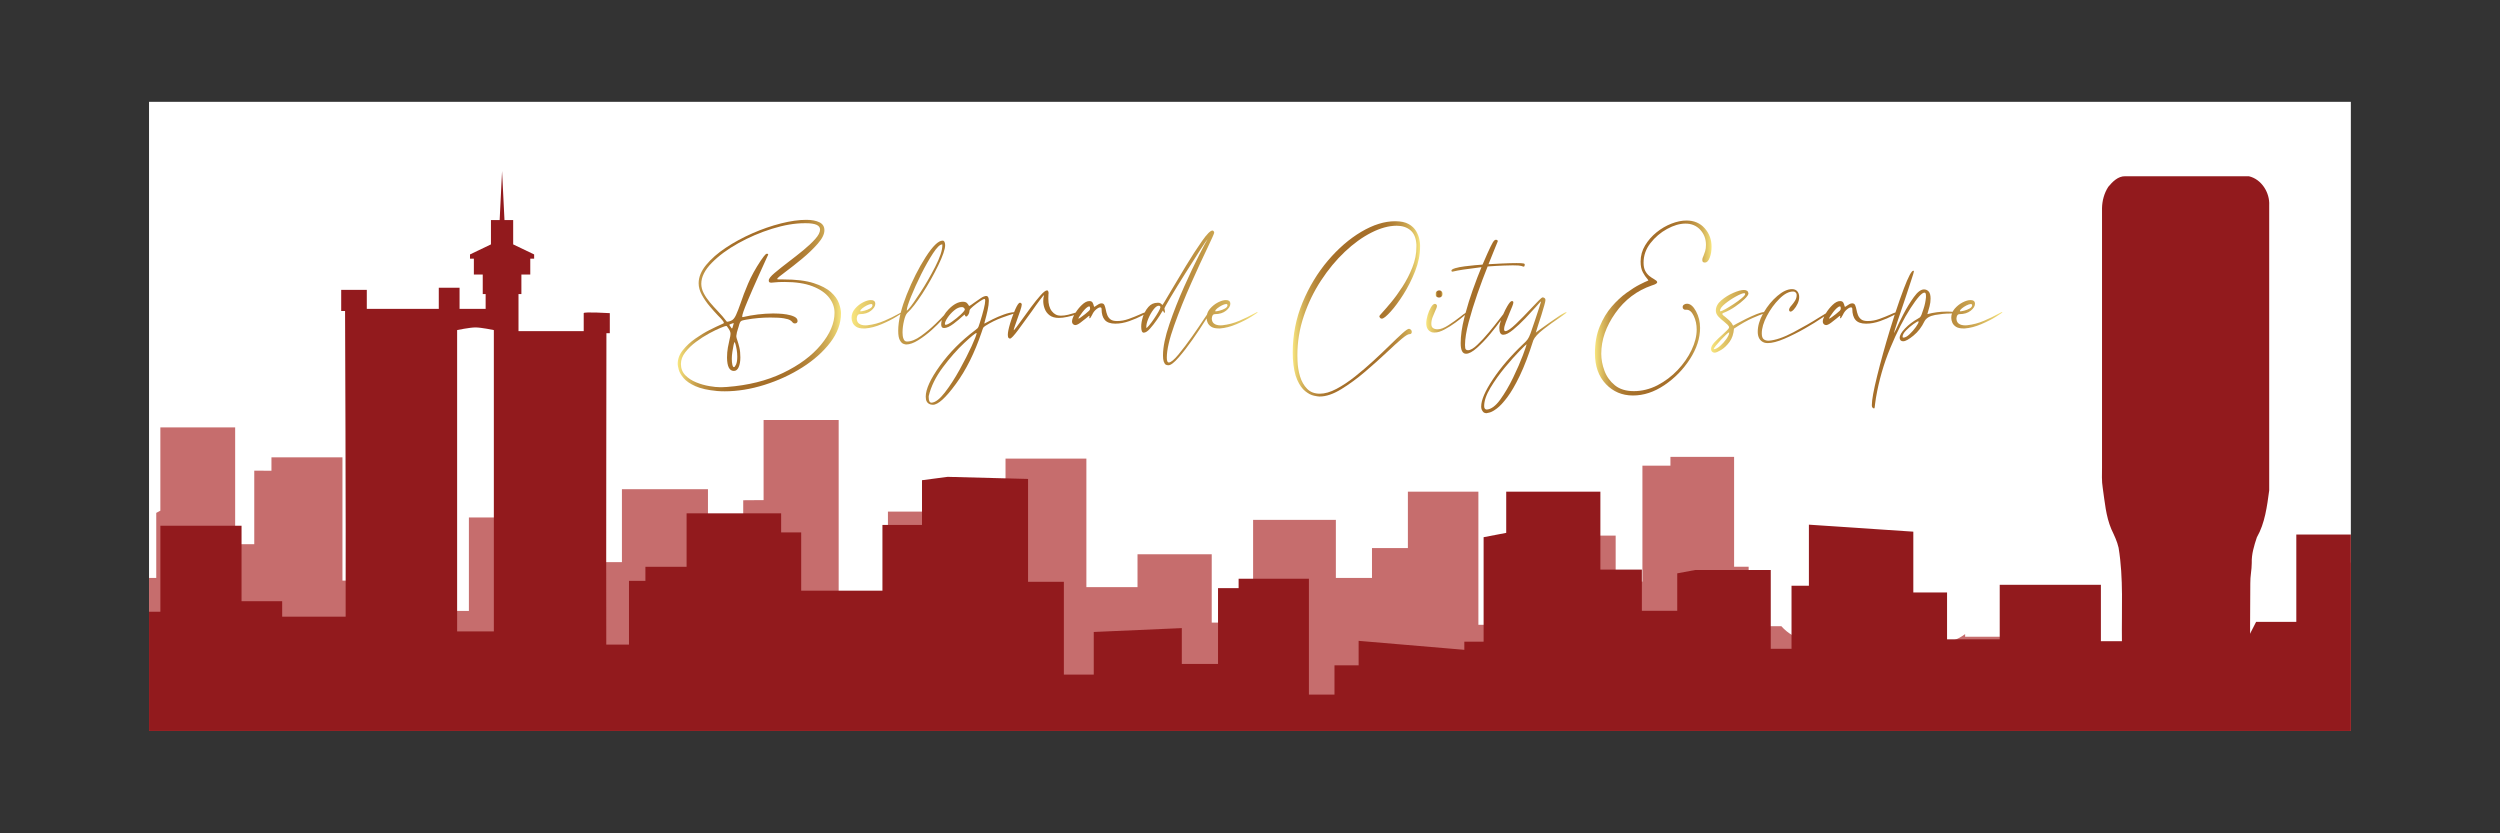 <?xml version="1.0" encoding="UTF-8"?><svg id="a" xmlns="http://www.w3.org/2000/svg" width="1058.33mm" height="352.78mm" xmlns:xlink="http://www.w3.org/1999/xlink" viewBox="0 0 3000 1000"><rect x="0" y="0" width="3000" height="1000" fill="#333333" stroke="none"/><defs><linearGradient id="b" x1="813.21" y1="366.67" x2="1009.2" y2="366.67" gradientUnits="userSpaceOnUse"><stop offset="0" stop-color="#f8e67e"/><stop offset=".02" stop-color="#edd673"/><stop offset=".07" stop-color="#d7b65c"/><stop offset=".12" stop-color="#c49b49"/><stop offset=".18" stop-color="#b6873b"/><stop offset=".24" stop-color="#ac7930"/><stop offset=".32" stop-color="#a6702a"/><stop offset=".45" stop-color="#a56e29"/><stop offset=".64" stop-color="#a6702a"/><stop offset=".73" stop-color="#ab772f"/><stop offset=".8" stop-color="#b48439"/><stop offset=".86" stop-color="#c19746"/><stop offset=".92" stop-color="#d2af57"/><stop offset=".97" stop-color="#e6cd6c"/><stop offset="1" stop-color="#f8e67e"/></linearGradient><linearGradient id="c" x1="1021.86" y1="381.18" x2="1509.29" y2="381.18" xlink:href="#b"/><linearGradient id="d" x1="1551.28" y1="370.64" x2="1704.09" y2="370.64" xlink:href="#b"/><linearGradient id="e" x1="1722.64" y1="352.76" x2="1731.25" y2="352.76" xlink:href="#b"/><linearGradient id="f" x1="1711.51" y1="391.8" x2="1880" y2="391.8" xlink:href="#b"/><linearGradient id="g" x1="1913.91" y1="369.62" x2="2053.9" y2="369.62" xlink:href="#b"/><linearGradient id="h" x1="2053.22" y1="407.49" x2="2402.87" y2="407.49" xlink:href="#b"/></defs><rect x="178.84" y="122.19" width="2642.18" height="754.91" fill="#fff" stroke-width="0"/><path d="M2808.86,678.75c-2.76,3.18-5.72,6.17-8.82,9.03-.49,9.31-3.86,18.09-9.28,25.86v77.93h-12.43v7.61h-13.86v-18.39l-12.88-7.12-2.86-26.5c-28.05,17.12-58.12,30.55-89.23,41.37-1.02.59-2.04,1.18-3.14,1.71-45.56,22.2-111.29,27.32-157.67,5.52-22.31-10.48-27.64-33.48-22.71-54.3-.7-.71-1.43-1.39-2.14-2.09.1.28-3.6-2.77-6.03-4.45-.56-.28-1.04-.53-1.47-.75-1.59-.5-3.19-.94-4.81-1.33,1.51.55-7.15-.5-8.64-.44-2.63.14-5.26.35-7.88.66.59-.08,1.07-.15,1.57-.22-11.37,1.54-22.86,3.02-34.02,2.89v28.35h-54.39v-3.19c-8.79,6.6-19.73,10.67-31.23,11.45-26.77,1.82-53.79-5.51-79.89-10.64-4.8-.94-9.62-1.86-14.46-2.63,1.04.35-11.99-.87-13.59-.89-2.55-.04-5.09.07-7.64.21-.45.09-.9.18-1.46.29-1.37.45-2.4.77-3.11.97-1.6.92-3.16,1.89-4.66,2.98-20.49,13.57-49.09,6.5-64.52-11.25h-19.55v19.51h-19.68v-90.82h-17.46v-131.83h-76.4v10.51h-33.62v139.14h-32.1v-55.22h-91.43v14.55h-29.16v92.49h-44.14v-159.7h-84.6v67.64h-43.08v35.83h-43.35v-69.65h-99.31v123.24h-49.65v-81.97h-89.06v39.41h-61.36v-154.23h-97.03v43.1h-7.12v172.61h-52.81v-152.12h-81.18v115.07h-59.11v-224.94h-90.1v96.1l-24.45.18v28.56h-15.5v54.38h-26.8v-96.16h-103.25v87.49h-76.45v-53.6h-107.19v112.13h-43.35v-140.02h-77.24v103.66h-31.14v-147.95h-85.2v16.09l-20.63-.08v88.26h-22.92v-140.21h-89.77v99.99l-4.92,2.62v78.03h-8.68v183.61h2642.18v-202h-9.24c-.91,1.24-1.88,2.46-2.92,3.65Z" fill="#c66d6d" stroke-width="0"/><path d="M2529.91,224.23c5.06-6.11,11.69-12.91,20.24-12.74,49.55.17,98.92-.17,148.47,0,15.18,3.49,25.3,19.71,24.42,34.89-.17,113.92.17,228.02,0,342.12-2.62,19.19-5.06,39.25-14.83,56.35-3.31,9.94-6.46,20.24-6.11,30.71,0,8.2-1.92,16.22-1.74,24.42-.35,33.67-.35,67.34,0,101.19,9.77-.17,19.71-.17,29.66-.17v17.62h-219.82v-49.02c12.04-.35,24.08,0,36.11-.17-.52-37.51,2.09-75.19-4.01-112.18-1.74-7.85-5.41-15.18-8.72-22.33-6.63-15.7-7.85-32.8-10.29-49.37-1.4-8.37-.87-16.75-.87-25.12V249.88c.17-9.07,2.62-18.14,7.5-25.65h0Z" fill="#921a1d" stroke-width="0"/><path d="M2755.57,641.45v104.78h-48.23l-7.83,15.28h-23.68v25.21h-76.55v19.76h-41.95v-27.07h-36.26v-77.64h-121.41v65.41h-63.19v-56.2h-40.49v-72.99l-125.3-8.4v73.3h-20.85v75.64h-24.92v-94.51h-90.83l-21.39,3.99v44.92h-42.44v-49.44h-49.79v-93.48h-113v49.42l-27.12,5.2v125.35h-23.14v9.79l-126.84-10.76v29.4h-28.97v35.07h-30.68v-139.04h-84.37v11.28h-24.71v90.98h-43.46v-42.98l-105.67,4.63v51.13h-35.87v-111.31h-42.97v-123.46l-96.51-2.51-30.75,4.04v53.7h-47.48v78.86h-97.49v-69.91h-24.07v-22.92h-113.45v64.18h-49.41v16.87h-19.72v76.5h-27.24c-.27-77.51.17-373.66.17-373.66h4.06v-24.1s-31.31-1.91-31.31,0v21.56h-78.26v-44.42h3.47v-23.47h10.66v-19.04h4.64v-5.08l-25.16-12.06v-29.18h-10.43l-2.9-58.79-2.9,58.79h-10.43v29.18l-25.15,12.06v5.08h4.64v19.04h10.65v23.47h3.48v17.76h-31.3v-25.38h-24.93v25.38h-86.38v-22.84h-30.72v25.39h4.64s1.06,254.61.7,366.77h-76.17v-18.58h-48.75v-90.53h-97.41v103.21h-13.59v142.99h2642.18v-235.64h-65.45ZM592.61,757.65h-44.06v-361.56s15.07-3.18,22.03-3.18,22.03,3.18,22.03,3.18v361.56Z" fill="#921a1d" stroke-width="0"/><path d="M869.38,469.56c-3.04,0-5.96-.11-8.77-.34-11.02-1.01-19.73-2.95-26.14-5.82-6.41-2.87-11.13-6.1-14.17-9.7-3.04-3.6-4.98-6.97-5.82-10.12-.84-3.15-1.26-5.4-1.26-6.75,0-5.96,2.05-11.5,6.16-16.61,4.1-5.12,9.08-9.73,14.93-13.83,5.85-4.1,11.55-7.56,17.12-10.37,5.57-2.81,10.04-4.95,13.41-6.41,2.59-1.12,3.88-1.8,3.88-2.02,0-1.35-2.36-4.33-7.08-8.94-3.15-3.26-6.52-7.02-10.12-11.3-3.6-4.27-6.69-8.77-9.28-13.49-2.59-4.72-3.88-9.39-3.88-14,0-7.31,3.01-14.62,9.02-21.93,6.01-7.31,13.89-14.19,23.61-20.66,9.73-6.46,20.35-12.23,31.88-17.29,11.52-5.06,22.96-9.02,34.32-11.89,11.36-2.87,21.48-4.3,30.36-4.3,6.52,0,11.78.99,15.77,2.95,3.99,1.97,5.99,5.14,5.99,9.53,0,4.72-2.7,10.15-8.1,16.28-5.4,6.13-11.64,12.12-18.72,17.96-7.08,5.85-13.49,10.91-19.23,15.18-7.08,5.17-10.63,8.15-10.63,8.94,0,.45.73.68,2.19.68h5.06c15.07,0,27.18,1.46,36.35,4.38,9.16,2.93,16.13,6.55,20.91,10.88,4.78,4.33,7.98,8.8,9.61,13.41,1.63,4.61,2.45,8.6,2.45,11.98,0,12.14-4.27,23.81-12.82,35-8.55,11.19-19.73,21.17-33.57,29.94-13.83,8.77-28.95,15.74-45.37,20.92-16.42,5.17-32.44,7.76-48.07,7.76ZM817.09,436.67c0,5.51,1.77,10.06,5.31,13.66,3.54,3.6,7.9,6.44,13.07,8.52,5.17,2.08,10.4,3.57,15.69,4.47,5.28.9,9.61,1.35,12.99,1.35.56,0,1.63-.03,3.21-.08,1.57-.06,3.26-.14,5.06-.25,25.41-1.91,47.79-7.51,67.13-16.78,19.34-9.27,34.49-20.49,45.45-33.65,10.96-13.16,16.45-26.03,16.45-38.62,0-6.52-2.19-12.59-6.58-18.22-4.39-5.62-11.02-10.15-19.9-13.58-8.88-3.43-20.13-5.14-33.73-5.14-5.06,0-8.94.17-11.64.51-1.58.23-2.87.34-3.88.34-1.12,0-1.94-.17-2.45-.51s-.76-1.07-.76-2.19c0-2.02,2.33-5,7-8.94,4.67-3.93,10.32-8.43,16.95-13.49,5.96-4.5,11.78-9.08,17.46-13.75,5.68-4.67,10.46-9.16,14.34-13.49,3.88-4.33,5.82-8.12,5.82-11.39,0-5.06-5.68-7.59-17.04-7.59h-1.52c-11.81,0-24.82,2.22-39.05,6.66-14.23,4.44-27.75,10.23-40.56,17.37-12.82,7.14-23.42,14.99-31.79,23.53-8.38,8.55-12.57,16.92-12.57,25.13,0,3.82.98,7.62,2.95,11.39,1.97,3.77,4.47,7.45,7.51,11.05,3.04,3.6,6.13,7.03,9.28,10.29,4.05,4.27,7.48,8.27,10.29,11.98.11.11.17.22.17.34.22.11.42.22.59.34.17.11.36.17.59.17,1.46-.23,2.87-.62,4.22-1.18,2.36-.9,4.39-3.2,6.07-6.92,1.69-3.71,3.54-8.49,5.57-14.34,2.25-6.86,5.23-14.64,8.94-23.36,3.71-8.71,8.77-17.9,15.18-27.58,1.57-2.25,2.81-3.96,3.71-5.14.9-1.18,1.63-1.99,2.19-2.45.56-.45,1.07-.67,1.52-.67s.78.06,1.01.17c.22.11.36.25.42.42.06.17.08.31.08.42v.17l-1.52,3.2c-2.25,4.95-5.71,12.59-10.37,22.94-4.67,10.35-9.05,20.41-13.16,30.19-4.11,9.78-6.16,15.74-6.16,17.88,0,.45.22.67.67.67,12.03-2.81,24.23-4.27,36.6-4.38,1.01,0,3.09.06,6.24.17,3.15.11,6.46.45,9.95,1.01,3.48.56,6.52,1.46,9.11,2.7,2.58,1.24,3.88,2.92,3.88,5.06v.34c0,.67-.28,1.29-.84,1.85-.56.56-1.29.84-2.19.84s-1.55-.14-1.94-.42c-.4-.28-.82-.65-1.27-1.1-.45-.79-1.38-1.6-2.78-2.45-1.41-.84-3.91-1.58-7.51-2.19-3.6-.62-9-.93-16.19-.93-9.56,0-19.12.84-28.67,2.53-.67.11-1.29.22-1.85.34-1.8.34-3.09.67-3.88,1.01-.79.34-1.43,1.01-1.94,2.02s-1.04,2.64-1.6,4.89c-.23.79-.51,1.69-.84,2.7-1.01,2.81-1.69,5.73-2.02,8.77,0,1.24.45,3.04,1.35,5.4.79,2.25,1.57,5.03,2.36,8.35.79,3.31,1.18,7.28,1.18,11.89s-.67,8.6-2.02,11.64c-1.35,3.04-3.26,4.56-5.73,4.56-5.4,0-8.15-5.34-8.26-16.02,0-4.27.34-8.26,1.01-11.98.67-3.71,1.35-6.97,2.02-9.78.79-3.04,1.18-5.29,1.18-6.75,0-1.35-.34-2.67-1.01-3.96-.67-1.29-1.8-3.01-3.37-5.14-.11-.11-.25-.2-.42-.25-.17-.06-.37-.09-.59-.09-.67,0-2.92.79-6.75,2.36-3.82,1.57-8.38,3.79-13.66,6.66-5.29,2.87-10.49,6.21-15.6,10.03-5.12,3.82-9.42,7.98-12.9,12.48-3.49,4.5-5.23,9.16-5.23,14ZM880.34,387.76c-.23,0-.62.09-1.18.25-.56.17-1.12.36-1.69.59-.56.22-1.07.42-1.52.59-.45.17-.67.36-.67.59,0,.34.28.9.84,1.69.22.11.39.28.51.51.79,1.46,1.35,2.19,1.69,2.19.22,0,.45-.31.67-.93.22-.62.45-1.38.67-2.28.22-1.01.51-2.02.84-3.04h.17c0-.11-.11-.17-.34-.17ZM881.52,410.53c-.34.11-.76,1.32-1.26,3.63-.51,2.3-.99,5.03-1.43,8.18-.45,3.15-.67,5.84-.67,8.1,0,2.92.22,5.34.67,7.25.45,1.91,1.07,2.87,1.85,2.87s1.66-1.07,2.61-3.2c.95-2.14,1.43-5.23,1.43-9.28,0-2.92-.23-5.71-.67-8.35-.45-2.64-.93-4.83-1.43-6.58-.51-1.75-.87-2.61-1.1-2.61Z" fill="url(#b)" stroke-width="0"/><path d="M1509.11,374.59h-.83c-1.01.46-2.54,1.25-4.56,2.36-4.17,2.36-9.56,4.98-16.19,7.86-6.63,2.86-13.43,4.68-20.41,5.48-.77.12-1.57.16-2.36.16-7.08-.1-10.61-2.92-10.61-8.43.34-3.37,1.51-5.06,3.53-5.06,5.63,0,10.16-1.37,13.59-4.13,3.41-2.76,5.14-5.54,5.14-8.35,0-.44-.08-1.01-.26-1.69-.16-.67-.65-1.29-1.43-1.85-.79-.58-2.02-.85-3.71-.85-2.7,0-5.85.93-9.44,2.78-3.61,1.86-6.78,4.4-9.54,7.6-1.85,2.16-3.08,4.52-3.67,7.06-.89,1.29-2.06,3.02-3.49,5.16-3.83,5.85-8.57,12.84-14.24,20.93-5.69,8.09-11.17,15.34-16.45,21.74-5.3,6.41-9.17,9.62-11.65,9.62-1.57,0-2.36-1.9-2.36-5.73,0-9.44,2.98-22.46,8.95-39.04,5.95-16.59,12.7-33.35,20.24-50.27,7.54-16.92,14.11-31.17,19.74-42.75,5.28-11.13,7.92-17.08,7.92-17.88,0-.67-.2-1.27-.58-1.77-.4-.52-.87-.81-1.45-.93-2.46,0-6.69,4.25-12.64,12.74-5.97,8.49-12.32,18.29-19.07,29.42-6.75,11.13-12.76,21.21-18.05,30.2-3.04,5.18-5.48,9.3-7.34,12.4-1.85,3.09-2.9,4.64-3.11,4.64-1.35-1.81-2.92-2.7-4.72-2.7h-1.01c-4.38,0-8.03,1.65-10.95,4.98-1.79,2-3.27,4.23-4.48,6.67-1.49.44-3.53,1.27-6.15,2.52-3.71,1.69-8,3.39-12.82,5.14-4.84,1.75-9.56,2.62-14.17,2.62-3.61,0-6.27-.71-8.02-2.1-1.75-1.41-3.02-3.15-3.79-5.24-.79-2.08-1.35-4.13-1.69-6.15-.46-2.14-.99-3.97-1.61-5.48-.62-1.53-1.83-2.28-3.63-2.28-1.13,0-2.24.34-3.37,1.01-1.13.67-2.2,1.35-3.21,2.02-1.01.77-1.69,1.17-2.02,1.17-.1,0-.22-.14-.34-.42-.1-.28-.22-.65-.34-1.09-.22-1.13-.67-2.3-1.35-3.55-.67-1.23-1.96-1.85-3.87-1.85-2.82,0-5.81,1.55-9.03,4.64-2.86,2.74-5.34,5.79-7.48,9.19v.02c-.46.12-.97.28-1.55.48-2.12.67-4.66,1.39-7.58,2.12-2.94.71-5.85,1.09-8.77,1.09-4.29,0-7.82-1.81-10.63-5.4-2.82-3.61-4.21-8.61-4.21-15.02,0-2.46.04-4.21.16-5.22.12-.67.18-1.25.18-1.69-.24-2.02-.85-3.04-1.86-3.04-1.69,0-4.31,1.98-7.84,5.97-3.55,4.01-7.38,8.75-11.47,14.26-4.11,5.52-7.92,10.73-11.39,15.67-2.48,3.49-4.56,6.33-6.25,8.53-1.69,2.18-2.64,3.29-2.86,3.29-.12,0-.18-.06-.18-.18,0-.46.34-1.69,1.01-3.71.67-2.02,1.53-4.44,2.54-7.26,1.45-4.05,2.84-7.98,4.13-11.8,1.29-3.81,1.94-6.35,1.94-7.58v-.34c0-.46-.18-.87-.52-1.27-.34-.4-.77-.65-1.35-.75h-.34c-1.35,0-3.17,2.58-5.48,7.76-.52,1.17-1.03,2.34-1.53,3.57-3.63.22-7.68,1.13-12.14,2.76-5.12,1.85-9.72,3.81-13.83,5.89s-6.94,3.57-8.51,4.46l-.85.52c-.22,0-.34-.12-.34-.34,0-.34.34-1.63,1.01-3.89.91-3.13,1.86-6.98,2.88-11.55,1.01-4.54,1.51-8.41,1.51-11.55,0-3.83-1.05-5.73-3.19-5.73-1.69,0-3.85.87-6.49,2.6-2.66,1.75-5.22,3.53-7.68,5.32-1.59,1.13-2.94,2.08-4.05,2.88-1.13.77-1.92,1.17-2.36,1.17-.12,0-.24-.22-.34-.67-.34-.67-1.01-1.57-2.02-2.7-1.01-1.11-2.7-1.69-5.06-1.69-5.52,0-11.23,3.04-17.12,9.11-2.34,2.4-4.21,4.8-5.59,7.2-.02,0-.02.02-.02.02-2.54,2.72-5.97,6.21-10.32,10.42-5.3,5.12-11.03,9.88-17.22,14.32-6.17,4.44-11.74,6.67-16.68,6.67-1.69,0-2.94-.69-3.71-2.1-.79-1.41-1.27-2.96-1.45-4.64-.16-1.69-.24-2.92-.24-3.71v-.83c0-4.17.56-8.67,1.69-13.51,1.11-4.82,2.46-8.03,4.05-9.6,5.06-4.62,11.09-12.38,18.13-23.27,7.02-10.91,13.31-22.1,18.89-33.57,5.55-11.47,8.35-19.62,8.35-24.46-.12-3.59-1.13-5.4-3.04-5.4-5.06,0-11.82,6.55-20.26,19.64-8.43,13.11-16.05,28.17-22.85,45.21-3.09,7.76-5.48,14.96-7.16,21.64-.87.44-1.92,1.01-3.19,1.71-4.17,2.36-9.56,4.98-16.21,7.86-6.63,2.86-13.43,4.68-20.39,5.48-.79.12-1.59.16-2.36.16-7.08-.1-10.63-2.92-10.63-8.43.34-3.37,1.53-5.06,3.55-5.06,5.61,0,10.14-1.37,13.57-4.13s5.14-5.54,5.14-8.35c0-.44-.08-1.01-.24-1.69-.18-.67-.65-1.29-1.45-1.85-.77-.58-2.02-.85-3.71-.85-2.7,0-5.83.93-9.44,2.78-3.59,1.86-6.77,4.4-9.52,7.6-2.76,3.21-4.13,6.82-4.13,10.87,0,1.92.42,3.85,1.25,5.83.85,1.96,2.3,3.61,4.38,4.96,2.08,1.37,5.1,2.04,9.03,2.04h1.53c6.17-.46,12.74-2.14,19.64-5.08,6.92-2.92,12.92-5.95,17.97-9.11,2-1.23,3.59-2.24,4.8-3.06-1.75,7.36-2.62,14.05-2.62,20.1,0,5.06.65,8.77,1.94,11.13,1.29,2.36,2.7,3.83,4.21,4.38,1.53.56,2.68.85,3.47.85,4.15,0,9.01-1.75,14.58-5.24s10.97-7.58,16.19-12.3c4.7-4.25,8.71-8.21,12.02-11.9-.56,1.83-.81,3.65-.81,5.48,0,2.82,1.13,4.23,3.39,4.23,3.13,0,6.98-1.75,11.55-5.24,4.54-3.47,8.11-6.45,10.71-8.93,1.45-1.35,2.24-2.02,2.36-2.02.1,0,.22.16.34.5.1.34.28.73.5,1.19.24.44.62.67,1.19.67.77,0,1.63-.75,2.52-2.28.91-1.51,1.41-3.29,1.53-5.32.22-.89,1.61-2.42,4.13-4.54,2.54-2.14,5.24-4.17,8.09-6.07,2.88-1.92,4.76-2.88,5.65-2.88.22,0,.42.18.6.52.16.34.24.67.24,1.01v.67c0,4.05-2.18,12.97-6.57,26.8-.58,1.92-1.05,3.33-1.43,4.23-.4.89-.87,1.63-1.45,2.2s-1.45,1.29-2.7,2.18c-16.65,12.48-30.67,26.62-42.08,42.42-11.41,15.79-17.12,28.19-17.12,37.2,0,2.46.38,4.38,1.11,5.73.71,1.35,1.63,2.3,2.7,2.86,1.05.58,2.04.91,2.94,1.01.91.12,1.53.18,1.86.18,6.19,0,15.38-8.35,27.58-25.06,12.2-16.68,22.4-37.12,30.61-61.3.67-2.14,1.21-3.71,1.61-4.72.38-1.01.81-1.75,1.25-2.2.46-.44,1.13-.95,2.02-1.51,6.19-3.93,12.66-7.14,19.4-9.62,5.95-2.16,10.69-3.79,14.18-4.82-1.43,3.63-2.76,7.5-3.99,11.57-1.85,6.19-2.78,10.81-2.78,13.85,0,1.79.34,3.04,1.01,3.71.24.22.52.38.85.5s.62.18.83.18c1.35,0,4.62-3.47,9.78-10.38,5.18-6.92,10.51-14.26,16.03-22.02,3.81-5.5,7.16-10.18,10.04-13.99,2.86-3.83,4.52-5.73,4.98-5.73-.67,2.12-1.01,4.48-1.01,7.08,0,3.04.58,6.13,1.77,9.26,1.17,3.15,3.13,5.77,5.89,7.86,2.76,2.06,6.45,3.11,11.05,3.11,3.04,0,6.47-.42,10.3-1.27,3-.65,5.67-1.35,8.02-2.08-1.65,3.06-2.46,5.57-2.46,7.56v.52c0,.89.34,1.75,1.01,2.52.79.91,1.75,1.35,2.88,1.35,1.45,0,3.43-.89,5.89-2.7,2.48-1.79,4.78-3.59,6.92-5.4,1.01-.89,1.88-1.63,2.62-2.18.71-.58,1.19-.85,1.43-.85.1,0,.16.04.16.1v.91c-.1.34-.16.73-.16,1.19,0,.34.02.56.08.67.06.12.14.16.26.16.67,0,1.75-1.51,3.19-4.54,1.13-2.48,2.68-4.52,4.64-6.15,1.96-1.65,3.57-2.46,4.82-2.46h.16c1.01,0,1.53.62,1.53,1.86,0,5.83,1.29,10.26,3.87,13.23s6.8,4.46,12.66,4.46c5.4,0,11.01-1.03,16.86-3.11,5.83-2.08,10.81-4.21,14.92-6.41.79-.42,1.51-.81,2.14-1.17-.28.73-.56,1.49-.79,2.26-1.41,4.5-2.1,8.49-2.1,11.98,0,4.84,1.01,7.26,3.04,7.26,2.14,0,4.64-1.61,7.5-4.82,2.88-3.19,5.59-6.69,8.19-10.46,2.58-3.77,4.54-6.82,5.89-9.19.79-1.35,1.23-2.02,1.35-2.02s.22.08.34.26c.12.16.22.42.34.75.12.34.28.67.52,1.01.22.34.44.5.67.5.1,0,.22-.06.34-.16h.16c.12-.12.18-.24.18-.34v-.34c0-.34-.06-.73-.18-1.19-.12-.44-.16-.89-.16-1.35-.24-.67-.34-1.17-.34-1.51,0-.79,2.5-5.38,7.5-13.75,5-8.37,10.79-17.8,17.38-28.25,6.57-10.46,12.48-19.74,17.7-27.83,5.24-8.09,8.35-12.64,9.36-13.65-1.23,1.79-4.58,8.03-10.04,18.71-5.46,10.69-11.53,23.51-18.21,38.47-6.69,14.94-12.6,29.94-17.7,44.94-5.12,15.02-7.68,27.42-7.68,37.2v.83c0,5.4,1.11,8.95,3.37,10.63,1.01.46,2.06.67,3.19.67,2.7,0,6.78-3.11,12.24-9.36,5.44-6.23,11.01-13.41,16.68-21.51,5.67-8.09,10.55-15.38,14.6-21.84.81-1.31,1.55-2.5,2.2-3.55.1,1.69.52,3.35,1.25,5.08.83,1.96,2.3,3.61,4.38,4.96,2.08,1.37,5.08,2.04,9.03,2.04h1.51c6.19-.46,12.74-2.14,19.66-5.08,6.9-2.92,12.9-5.95,17.95-9.11,5.06-3.13,7.6-4.88,7.6-5.22,0-.12-.06-.18-.18-.18ZM1460.78,369.97c1.65-1.31,3.43-2.46,5.42-3.47,1.96-1.01,3.67-1.57,5.14-1.69.56,0,.97.14,1.27.42.28.3.42.54.42.77,0,1.69-1.01,3.09-3.04,4.21-2.02,1.13-4.17,1.98-6.41,2.54-2.26.56-3.77.83-4.56.83h-.34c-.22,0-.34-.1-.34-.34,0-.89.81-1.98,2.44-3.27ZM1088.14,372.23c0-2.46,1.69-7.9,5.06-16.27,3.37-8.37,7.44-17.34,12.22-26.9,4.78-9.56,9.5-17.91,14.17-25.06,4.66-7.12,8.29-10.69,10.89-10.69.22,0,.34.08.34.24v.77c0,6.07-2.86,14.64-8.53,25.71-5.67,11.07-11.63,21.39-17.88,30.95-6.23,9.56-10.53,15.69-12.9,18.39-1.81,2.24-2.88,3.37-3.21,3.37-.12,0-.16-.04-.16-.08v-.44ZM1034.75,369.97c1.63-1.31,3.43-2.46,5.4-3.47s3.69-1.57,5.14-1.69c.58,0,.99.14,1.27.42.28.3.42.54.42.77,0,1.69-1.01,3.09-3.04,4.21-2.02,1.13-4.15,1.98-6.41,2.54-2.24.56-3.77.83-4.54.83h-.34c-.24,0-.34-.1-.34-.34,0-.89.81-1.98,2.44-3.27ZM1152.9,377.47c-3.25,3.04-6.73,5.85-10.38,8.43-3.65,2.58-6.21,3.87-7.66,3.87-.67,0-1.01-.38-1.01-1.17,0-1.69,1.05-4.13,3.19-7.34,2.14-3.19,4.78-6.13,7.94-8.77,3.13-2.64,6.17-3.97,9.11-3.97h.34c.77,0,1.49.26,2.1.77.62.5,1.03,1.15,1.27,1.92,0,1.13-1.65,3.21-4.9,6.25ZM1165.97,415.34c-3.89,8.47-8.71,17.95-14.5,28.41-5.79,10.46-11.71,19.56-17.72,27.32-6.01,7.76-11.27,11.8-15.77,12.14h-.16c-2.24,0-3.37-2.12-3.37-6.41v-1.51c2.7-11.47,8.35-22.97,16.94-34.5,8.61-11.53,17.18-21.27,25.73-29.26,8.53-7.98,13.43-11.96,14.66-11.96.12,0,.18.04.18.16-.12,1.9-2.1,7.1-5.99,15.61ZM1308.06,370.55c0,.79-.38,1.59-1.17,2.36-.91.91-2.42,2.2-4.56,3.89-4.72,3.71-7.42,5.55-8.09,5.55-.1,0-.16-.04-.16-.16,0-.34.48-1.27,1.43-2.78.95-1.53,2.14-3.19,3.55-4.98,1.39-1.81,2.84-3.37,4.29-4.72,1.47-1.35,2.7-2.02,3.71-2.02.24,0,.4.06.52.16.12.12.22.28.34.52.12.56.16,1.17.16,1.85v.34ZM1390.11,374.18c-1.51,2.64-3.27,5.46-5.3,8.43s-3.91,5.52-5.65,7.6c-1.75,2.08-2.84,3.17-3.29,3.29-.22,0-.34-.24-.34-.69,0-3.04.83-6.57,2.54-10.61,1.69-4.05,3.71-7.62,6.07-10.71,2.36-3.09,4.48-4.64,6.41-4.64.44,0,.85.14,1.25.44.4.28.65.63.77,1.09-.12,1.23-.93,3.17-2.46,5.81Z" fill="url(#c)" stroke-width="0"/><path d="M1551.44,429.92c-.11-2.36-.17-4.72-.17-7.08,0-21.03,3.94-40.98,11.81-59.88,7.87-18.89,18.02-35.64,30.44-50.26,12.42-14.62,25.78-26.14,40.06-34.58,14.28-8.43,27.83-12.65,40.65-12.65,6.86,0,12.28,1.16,16.28,3.46,3.99,2.31,6.94,5.12,8.86,8.43,1.91,3.32,3.17,6.49,3.79,9.53.62,3.04.93,5.34.93,6.92v2.53c0,9.33-1.97,19-5.9,29.01-3.94,10.01-8.63,19.31-14.08,27.91-5.46,8.6-10.65,15.6-15.6,21-4.95,5.4-8.38,8.1-10.29,8.1-.79,0-1.41-.23-1.86-.67-.45-.45-.76-.93-.92-1.43-.17-.51-.25-.82-.25-.93,0-.23,1.12-1.58,3.37-4.05,2.7-2.92,6.3-7.08,10.79-12.48,4.5-5.4,9.05-11.66,13.66-18.81,4.61-7.14,8.55-14.81,11.81-23.02,3.26-8.21,4.89-16.47,4.89-24.79v-2.7c-.45-7.76-2.81-13.46-7.09-17.12-4.27-3.65-9.84-5.48-16.7-5.48-9.33,0-19.42,2.76-30.28,8.26-10.85,5.51-21.48,13.19-31.88,23.02-10.4,9.84-19.9,21.31-28.5,34.41-8.6,13.1-15.49,27.3-20.66,42.59-5.17,15.29-7.76,31.04-7.76,47.23,0,2.25.06,4.44.17,6.58.22,6.52,1.24,12.76,3.04,18.72,1.8,5.96,4.61,10.91,8.43,14.84,3.82,3.93,8.94,5.9,15.35,5.9,5.96,0,12.57-1.91,19.82-5.73,7.25-3.83,14.67-8.75,22.26-14.76,7.59-6.02,14.98-12.34,22.18-18.97,7.19-6.64,13.83-12.93,19.9-18.89,5.85-5.73,10.8-10.43,14.84-14.08,4.05-3.66,6.75-5.48,8.09-5.48.9.22,1.66.64,2.28,1.26.62.62.93,1.38.93,2.28v.51c0,.56-.23,1.12-.67,1.69-.45.45-.96.67-1.52.67h-.5c-1.8,0-5.06,2-9.79,5.99-4.72,3.99-10.34,9.08-16.86,15.26-8.1,7.64-16.95,15.57-26.57,23.78-9.61,8.21-19.2,15.23-28.76,21.08-9.56,5.84-18.16,8.77-25.81,8.77h-.51c-1.12,0-3.29-.34-6.49-1.01-3.2-.67-6.64-2.45-10.29-5.31-3.66-2.87-6.89-7.42-9.7-13.66-2.81-6.24-4.55-14.87-5.23-25.89Z" fill="url(#d)" stroke-width="0"/><path d="M1729.05,348.96c-.67-.34-1.35-.5-2.02-.5-.79,0-1.57.22-2.36.67-1.35.89-2.02,2.08-2.02,3.53v1.01c0,1.25.67,2.2,2.02,2.88.79.34,1.57.5,2.36.5,1.13,0,2.1-.42,2.96-1.27.83-.83,1.27-1.83,1.27-2.94,0-1.59-.73-2.88-2.2-3.89Z" fill="url(#e)" stroke-width="0"/><path d="M1879.92,374.59h-.26c-1.13,0-3.73,1.35-7.84,4.05-4.11,2.7-8.47,5.71-13.07,9.03-4.62,3.31-8.49,6.11-11.65,8.35-2.58,2.02-3.93,3.04-4.05,3.04v-.16c0-.12.28-1.05.85-2.8.56-1.75,1.23-3.91,2.02-6.49,1.23-3.59,2.5-7.48,3.79-11.65,1.29-4.15,2.42-7.92,3.37-11.29.95-3.37,1.43-5.52,1.43-6.41v-.34c0-1.13-.5-1.96-1.51-2.54-.12,0-.24-.06-.34-.16-.46-.24-.95-.34-1.53-.34-.67,0-2.3,1.31-4.88,3.95-2.6,2.66-5.69,5.89-9.28,9.7-5.85,6.31-11.78,12.34-17.8,18.13-6.01,5.79-10.26,8.69-12.74,8.69-1.01-.12-1.51-.83-1.51-2.18,0-2.14.69-5.04,2.1-8.69,1.41-3.67,2.9-7.34,4.46-11.05,1.25-2.92,2.32-5.52,3.21-7.76.89-2.26,1.35-3.83,1.35-4.72,0-1.13-.62-1.69-1.86-1.69s-3.06,2.08-5.48,6.23c-1.73,2.96-3.31,6.15-4.8,9.6l-.02.02c-1.19,1.45-2.74,3.47-4.7,6.07-3.61,4.72-7.76,9.92-12.48,15.59-4.72,5.67-9.36,10.69-13.93,15.02-4.54,4.33-8.29,6.49-11.21,6.49-1.13,0-2-.34-2.62-1.01-.62-.67-.93-2.42-.93-5.22,0-7.32,1.47-16.49,4.38-27.5,2.94-11.03,6.45-22.4,10.55-34.16,4.11-11.74,8.17-22.62,12.22-32.64,7.66-.56,14.17-.91,19.56-1.09,5.4-.16,8.89-.26,10.48-.26,2.92,0,5.16.06,6.75.18,1.57.12,2.72.28,3.45.5.73.24,1.27.4,1.61.52.22.12.44.2.67.26.22.04.44.08.67.08.44,0,.75-.18.91-.52.18-.34.28-.69.34-1.09.06-.4.1-.69.1-.93,0-.22-.1-.44-.26-.67-.18-.22-.58-.42-1.19-.58-.62-.18-1.59-.3-2.94-.34-1.35-.06-3.21-.1-5.57-.1-4.84,0-10.85.18-18.05.52-7.18.34-12.36.62-15.51.83,3.37-8.31,6.07-15,8.09-20.06,2.02-4.72,3.04-7.2,3.04-7.42,0-1.25-.77-1.86-2.36-1.86-1.11,0-2.36,1.13-3.71,3.37s-3.49,6.65-6.41,13.15l-5.73,13.15c-.22,0-.4.06-.5.18-1.81.12-4.64.34-8.53.67-3.87.34-8.02.79-12.4,1.35-4.38.56-8.13,1.29-11.29,2.18-3.15.91-4.72,1.92-4.72,3.04,0,.34.12.63.34.85.12.12.22.16.34.16l-.18-.16c.24.22.52.34.85.34l1.51-.34c4.62-1.23,15.69-2.92,33.23-5.06-3.25,7.76-6.8,17-10.61,27.74-3.15,8.85-5.97,17.88-8.47,27.1-1.51.93-3.69,2.54-6.55,4.86-4.17,3.27-8.81,6.55-13.93,9.88-5.1,3.31-9.46,4.98-13.05,4.98-2.26,0-4.09-.5-5.5-1.45-1.41-.95-2.1-2.66-2.1-5.14s.5-5.2,1.51-7.84c1.01-2.66,2.04-5.1,3.06-7.34,1.45-2.94,2.18-5,2.18-6.25,0-.67-.22-1.23-.67-1.69-.46-.44-1.01-.73-1.69-.83-1.57,0-3.17,1.37-4.8,4.13-1.63,2.76-2.98,5.93-4.05,9.52-1.07,3.61-1.61,6.8-1.61,9.62,0,5.52,2.18,9.11,6.57,10.79.79.22,1.69.34,2.72.34h1.01c3.25,0,7.12-1.21,11.63-3.63,4.5-2.42,8.87-5.16,13.07-8.25,4.23-3.09,7.74-5.89,10.53-8.35.36-.32.67-.6.99-.87-.3,1.15-.6,2.32-.89,3.49-2.88,11.29-4.31,21.45-4.31,30.43,0,8.43,2.14,12.66,6.41,12.66,3.49,0,7.9-2.4,13.23-7.16,5.34-4.78,10.63-10.34,15.87-16.63,5.04-6.07,9.3-11.59,12.84-16.57-1.33,3.85-1.96,7-1.96,9.48,0,5.4,1.57,8.09,4.72,8.09s6.96-2,11.8-5.99,9.7-8.55,14.58-13.65c4.9-5.12,9.09-9.64,12.58-13.59,3.81-4.48,5.95-6.75,6.41-6.75v.18c0,.22-.71,2.5-2.12,6.82-1.39,4.32-3.11,9.52-5.14,15.59-2.36,7.2-4.17,12.46-5.4,15.77-1.23,3.31-2.44,5.77-3.63,7.34-1.17,1.57-2.78,3.25-4.8,5.06-15.06,14.28-27.3,28.49-36.68,42.59-9.38,14.11-14.09,24.98-14.09,32.64v.5c0,2.36.89,4.5,2.7,6.43,1.01.77,2.08,1.17,3.21,1.17h.5c.34,0,1.61-.28,3.79-.83,2.2-.58,5.1-2.2,8.69-4.9,3.61-2.7,7.74-7.14,12.4-13.33,4.66-6.17,9.68-14.8,15.02-25.89,5.34-11.07,10.75-25.28,16.27-42.57,1.57-3.71,5.61-8.09,12.14-13.15,6.53-5.08,12.76-9.56,18.73-13.51,2.7-1.9,4.9-3.45,6.59-4.62,1.69-1.19,2.52-1.94,2.52-2.28,0-.12-.02-.18-.08-.18ZM1827.39,426.47c-2.94,7.8-6.8,16.72-11.65,26.72-4.84,10-10.02,18.81-15.51,26.41-5.52,7.58-10.91,11.55-16.19,11.88-2.02-.12-3.04-1.53-3.04-4.23,0-6.29,2.52-13.63,7.58-22,5.06-8.37,10.85-16.51,17.38-24.38,6.53-7.86,12.36-14.44,17.54-19.72,5.18-5.3,7.94-7.94,8.27-7.94h.16c-.12,1.01-1.63,5.44-4.54,13.25Z" fill="url(#f)" stroke-width="0"/><path d="M1913.91,424.19c0-12.26,1.91-23.02,5.73-32.3,3.82-9.28,8.6-17.23,14.34-23.87,5.73-6.63,11.64-12.14,17.71-16.53,6.07-4.38,11.44-7.76,16.11-10.12,4.66-2.36,7.78-3.82,9.36-4.39l.84-.34c0-.45-.51-1.24-1.52-2.36-1.46-1.57-3.12-4.02-4.98-7.34-1.85-3.31-2.78-7.67-2.78-13.07,0-6.97,1.8-13.44,5.4-19.4,3.6-5.96,8.18-11.19,13.75-15.69,5.56-4.5,11.55-7.98,17.96-10.46,6.41-2.47,12.42-3.71,18.05-3.71,9,0,16.25,3.09,21.76,9.28,5.51,6.19,8.26,13.61,8.26,22.26,0,4.72-.73,9.05-2.19,12.99-1.46,3.94-3.43,5.9-5.9,5.9-2.02,0-3.04-.95-3.04-2.87,0-1.69.51-3.48,1.52-5.4.67-1.57,1.32-3.4,1.94-5.48.62-2.08.93-4.58.93-7.51,0-7.08-2.28-13.1-6.83-18.05-4.56-4.95-10.49-7.42-17.79-7.42-6.86,0-14.2,2.14-22.01,6.41-7.82,4.27-14.48,9.95-19.99,17.03-5.51,7.08-8.26,14.9-8.26,23.44,0,4.05.67,7.34,2.02,9.87,1.35,2.53,2.98,4.55,4.89,6.07,1.91,1.52,3.71,2.73,5.4,3.63,1.12.68,2.08,1.32,2.87,1.94.79.62,1.18,1.26,1.18,1.94,0,1.35-2.14,2.64-6.41,3.88-17.99,6.19-32.61,17.26-43.85,33.23-11.25,15.96-16.87,32.22-16.87,48.74,0,6.75,1.29,13.58,3.88,20.49,2.58,6.92,6.75,12.71,12.48,17.37,5.73,4.66,13.32,7,22.77,7s19.37-2.36,28.42-7.08c9.05-4.72,17.09-10.79,24.12-18.21,7.02-7.42,12.59-15.43,16.7-24.04,4.1-8.6,6.16-16.78,6.16-24.54,0-6.07-1.18-11.55-3.54-16.45-2.36-4.89-5.17-7.34-8.43-7.34h-1.85c-.67,0-1.35-.28-2.02-.84-.67-.56-1.01-1.35-1.01-2.36,0-1.24.53-2.22,1.6-2.95,1.07-.73,2.28-1.1,3.63-1.1,3.93,0,7.53,3.01,10.79,9.02,3.26,6.02,4.89,12.68,4.89,19.99,0,12.37-4.05,24.82-12.14,37.36-8.09,12.54-18.3,22.96-30.61,31.29-12.31,8.32-24.93,12.48-37.86,12.48s-23.76-4.58-32.47-13.74c-8.72-9.17-13.07-21.4-13.07-36.69Z" fill="url(#g)" stroke-width="0"/><path d="M2402.69,374.59h-.83c-1.01.46-2.54,1.25-4.56,2.36-4.17,2.36-9.56,4.98-16.19,7.86-6.65,2.86-13.43,4.68-20.41,5.48-.77.12-1.57.16-2.36.16-7.08-.1-10.61-2.92-10.61-8.43.34-3.37,1.51-5.06,3.53-5.06,5.63,0,10.16-1.37,13.59-4.13,3.43-2.76,5.14-5.54,5.14-8.35,0-.44-.08-1.01-.26-1.69-.16-.67-.65-1.29-1.43-1.85-.79-.58-2.02-.85-3.71-.85-2.7,0-5.85.93-9.44,2.78-3.61,1.86-6.79,4.4-9.54,7.6-.99,1.15-1.81,2.36-2.42,3.63-1.59-.12-3.45-.18-5.57-.18h-1.86c-7.64,0-15.3,1.01-22.93,3.04,0-.22.22-1.01.67-2.36.56-1.79,1.23-4.21,2.02-7.24.79-3.04,1.17-6.07,1.17-9.11,0-3.95-.75-6.75-2.26-8.43-1.53-1.69-3.41-2.54-5.65-2.54-3.71,0-7.8,3.09-12.22,9.28-4.44,6.17-8.61,13.01-12.5,20.49-3.87,7.46-6.82,13.51-8.85,18.13-1.47,3.04-2.24,4.54-2.36,4.54,0-1.13,1.41-5.89,4.23-14.34,2.8-8.43,5.89-17.6,9.27-27.48,2.7-8.33,5.1-15.57,7.18-21.76,2.06-6.19,3.11-9.62,3.11-10.3v-.34c0-.44-.24-.67-.67-.67-2.14,0-5.91,7.08-11.31,21.27-3.29,8.67-6.69,18.27-10.14,28.83h-.02c-1.49.44-3.55,1.29-6.19,2.54-3.71,1.69-8,3.39-12.84,5.14-4.82,1.75-9.54,2.62-14.17,2.62-3.59,0-6.27-.71-8-2.1-1.75-1.41-3.02-3.15-3.81-5.24-.77-2.08-1.35-4.13-1.69-6.15-.44-2.14-.99-3.97-1.61-5.48-.62-1.53-1.83-2.28-3.61-2.28-1.13,0-2.26.34-3.37,1.01-1.13.67-2.2,1.35-3.21,2.02-1.01.77-1.69,1.17-2.02,1.17-.12,0-.22-.14-.34-.42s-.22-.65-.34-1.09c-.22-1.13-.67-2.3-1.35-3.55-.67-1.23-1.96-1.85-3.89-1.85-2.8,0-5.81,1.55-9.01,4.64-3.13,3-5.81,6.37-8.07,10.14-1.94,1.09-4.74,2.8-8.37,5.12-8.67,5.52-18.85,11.35-30.53,17.54-11.71,6.19-21.58,9.56-29.68,10.12-2.6,0-4.62-.62-6.07-1.85-1.47-1.25-2.2-3.55-2.2-6.92,0-6.19,2.06-13.19,6.15-20.99,4.11-7.82,9.09-14.66,14.94-20.49,5.83-5.85,11.29-8.77,16.37-8.77h.5c1.01,0,1.9.4,2.7,1.17.79.79,1.19,1.69,1.19,2.7v.52c0,2.36-.63,4.52-1.86,6.49s-2.52,3.73-3.87,5.32c-2.26,2.36-3.39,4.32-3.39,5.89,0,.46.18.91.52,1.35.1.24.28.4.52.52.22.12.44.16.67.16,1.11,0,2.48-.89,4.13-2.7,1.63-1.79,3.09-4.05,4.38-6.75,1.29-2.7,1.94-5.4,1.94-8.09s-.73-4.94-2.2-6.75c-1.47-1.79-3.59-2.7-6.41-2.7-5.4,0-11.31,2.76-17.72,8.27-6.17,5.3-11.51,11.73-15.99,19.28-2.32.2-5.3,1.03-8.89,2.46-4.21,1.69-8.45,3.61-12.72,5.73-4.29,2.14-7.88,4.01-10.81,5.57-2.24,1.23-3.65,2.02-4.21,2.36-.12,0-.18.06-.18.16h-.16c-1.13-2.36-2.6-4.38-4.38-6.07-1.81-1.69-3.49-3.13-5.06-4.38-2.36-1.57-3.55-2.8-3.55-3.71,0-.44.58-.89,1.69-1.35.12,0,.28-.06.52-.16,4.27-1.69,8.63-4.05,13.07-7.08,4.44-3.04,8.23-6.07,11.39-9.11,3.13-3.04,4.72-5.34,4.72-6.92-.34-2.7-2.2-4.05-5.57-4.05-3.04,0-7.22,1.15-12.56,3.45-5.36,2.32-10.18,5.32-14.52,9.03-4.32,3.71-6.49,7.82-6.49,12.32,0,2.58,1.03,4.98,3.11,7.16,2.08,2.2,4.31,4.19,6.67,5.99,1.69,1.35,3.13,2.62,4.31,3.79,1.19,1.19,1.77,2.22,1.77,3.11,0,.79-.77,1.98-2.36,3.55-1.57,1.57-3.47,3.37-5.73,5.4-3.25,2.82-6.33,5.73-9.19,8.77-2.88,3.04-4.31,5.67-4.31,7.94v.67c0,1.01.34,1.9,1.01,2.7.91.89,2.02,1.35,3.37,1.35,1.47,0,3.99-1.07,7.6-3.21,3.59-2.14,6.96-5.34,10.12-9.6,3.13-4.29,4.94-9.62,5.4-16.03,8.55-5.73,16.13-10.04,22.78-12.9,5-2.16,8.97-3.77,11.92-4.82-4.13,7.48-6.19,14.68-6.19,21.6,0,3.13.62,5.81,1.85,8,1.25,2.2,3.15,3.81,5.73,4.82,1.35.44,2.76.67,4.23.67,5.4,0,12.2-1.79,20.39-5.32,8.21-3.55,16.39-7.66,24.54-12.32,8.15-4.66,15.02-8.91,20.59-12.74.89-.62,1.73-1.19,2.46-1.71-1.13,2.4-1.71,4.42-1.71,6.09v.52c0,.89.34,1.75,1.01,2.52.79.91,1.75,1.35,2.86,1.35,1.47,0,3.43-.89,5.91-2.7,2.48-1.79,4.78-3.59,6.9-5.4,1.01-.89,1.88-1.63,2.62-2.18.73-.58,1.21-.85,1.43-.85.12,0,.18.04.18.1v.91c-.12.34-.18.73-.18,1.19,0,.34.04.56.1.67.06.12.14.16.24.16.67,0,1.75-1.51,3.21-4.54,1.13-2.48,2.68-4.52,4.64-6.15,1.96-1.65,3.57-2.46,4.8-2.46h.18c1.01,0,1.51.62,1.51,1.86,0,5.83,1.29,10.26,3.89,13.23,2.58,2.98,6.8,4.46,12.64,4.46,5.4,0,11.03-1.03,16.86-3.11,5.85-2.08,10.83-4.21,14.94-6.41.97-.52,1.85-.99,2.58-1.39-1.92,5.93-3.89,12.16-5.87,18.69-5.85,19.22-10.91,37.46-15.18,54.72-4.27,17.26-6.41,28.93-6.41,35v.67c0,.79.16,1.53.5,2.2.67.89,1.41,1.35,2.2,1.35.56,0,.95-1.81,1.17-5.4.24-2.02.58-4.38,1.01-7.08,3.61-21.15,9.4-41.27,17.38-60.39,7.98-19.11,16.03-34.92,24.12-47.4,8.09-12.48,13.65-18.71,16.68-18.71h.18c1.13,0,1.69,1.23,1.69,3.71v2.02c-.46,4.72-1.41,9.26-2.88,13.65-1.01,3.27-1.83,5.63-2.44,7.08-.62,1.47-1.21,2.48-1.77,3.04-.58.58-1.35,1.07-2.36,1.53,0,.12-.06.16-.18.16-6.17,3.49-11.37,7.46-15.59,11.9-4.23,4.44-6.33,8.17-6.33,11.21,0,1.13.4,2.14,1.19,3.04.77.67,1.69,1.01,2.7,1.01h.5c2.58,0,6.63-2.24,12.14-6.75,5.52-4.5,9.96-10.3,13.33-17.38,2.14-3.81,6.39-6.29,12.74-7.42,6.35-1.11,12.22-1.69,17.62-1.69.93-.04,1.79-.1,2.54-.14-.58,1.65-.85,3.37-.85,5.2,0,1.92.42,3.85,1.27,5.83.83,1.96,2.3,3.61,4.38,4.96,2.08,1.37,5.08,2.04,9.03,2.04h1.51c6.19-.46,12.74-2.14,19.66-5.08,6.9-2.92,12.9-5.95,17.95-9.11,5.06-3.13,7.6-4.88,7.6-5.22,0-.12-.06-.18-.18-.18ZM2354.36,369.97c1.65-1.31,3.43-2.46,5.42-3.47,1.96-1.01,3.67-1.57,5.14-1.69.56,0,.97.14,1.27.42.28.3.42.54.42.77,0,1.69-1.01,3.09-3.04,4.21-2.02,1.13-4.17,1.98-6.41,2.54-2.26.56-3.77.83-4.56.83h-.34c-.22,0-.34-.1-.34-.34,0-.89.81-1.98,2.44-3.27ZM2064.01,372.91c0-2.36,2.06-5.2,6.15-8.51,4.11-3.31,8.49-6.25,13.17-8.77,4.66-2.54,7.84-3.79,9.52-3.79h.34c.67,0,1.01.34,1.01,1.01,0,1.01-1.35,2.64-4.05,4.88-2.7,2.26-5.87,4.58-9.52,7-3.67,2.42-7.06,4.5-10.22,6.25-3.13,1.73-5.12,2.6-5.89,2.6-.34,0-.52-.22-.52-.67ZM2074.98,399.57c-.12,1.79-1.25,4.21-3.37,7.24-2.14,3.04-4.62,5.79-7.42,8.27-2.82,2.46-5.34,3.81-7.6,4.05l-.16-.18c0-.67.87-2.08,2.6-4.21,1.75-2.14,3.75-4.42,5.99-6.84,2.26-2.42,4.32-4.52,6.25-6.31,1.9-1.81,3.09-2.7,3.53-2.7h.18v.67ZM2208.9,370.55c0,.79-.4,1.59-1.19,2.36-.89.91-2.4,2.2-4.54,3.89-4.72,3.71-7.42,5.55-8.09,5.55-.12,0-.18-.04-.18-.16,0-.34.48-1.27,1.45-2.78.95-1.53,2.12-3.19,3.53-4.98,1.41-1.81,2.84-3.37,4.31-4.72s2.7-2.02,3.71-2.02c.22,0,.4.06.5.16.12.12.24.28.34.52.12.56.18,1.17.18,1.85v.34ZM2299.05,392.39c-2.18,3.09-4.72,5.99-7.58,8.69-2.88,2.7-5.32,4.05-7.34,4.05-.12,0-.26-.02-.44-.08-.16-.06-.3-.14-.42-.26s-.16-.2-.16-.26v-.42c0-2.24,1.39-4.8,4.21-7.68,2.82-2.86,5.77-5.4,8.87-7.58,3.08-2.2,5.02-3.29,5.81-3.29h.16c0,.12.04.2.1.26.04.04.08.14.08.24,0,1.13-1.09,3.23-3.29,6.33Z" fill="url(#h)" stroke-width="0"/></svg>